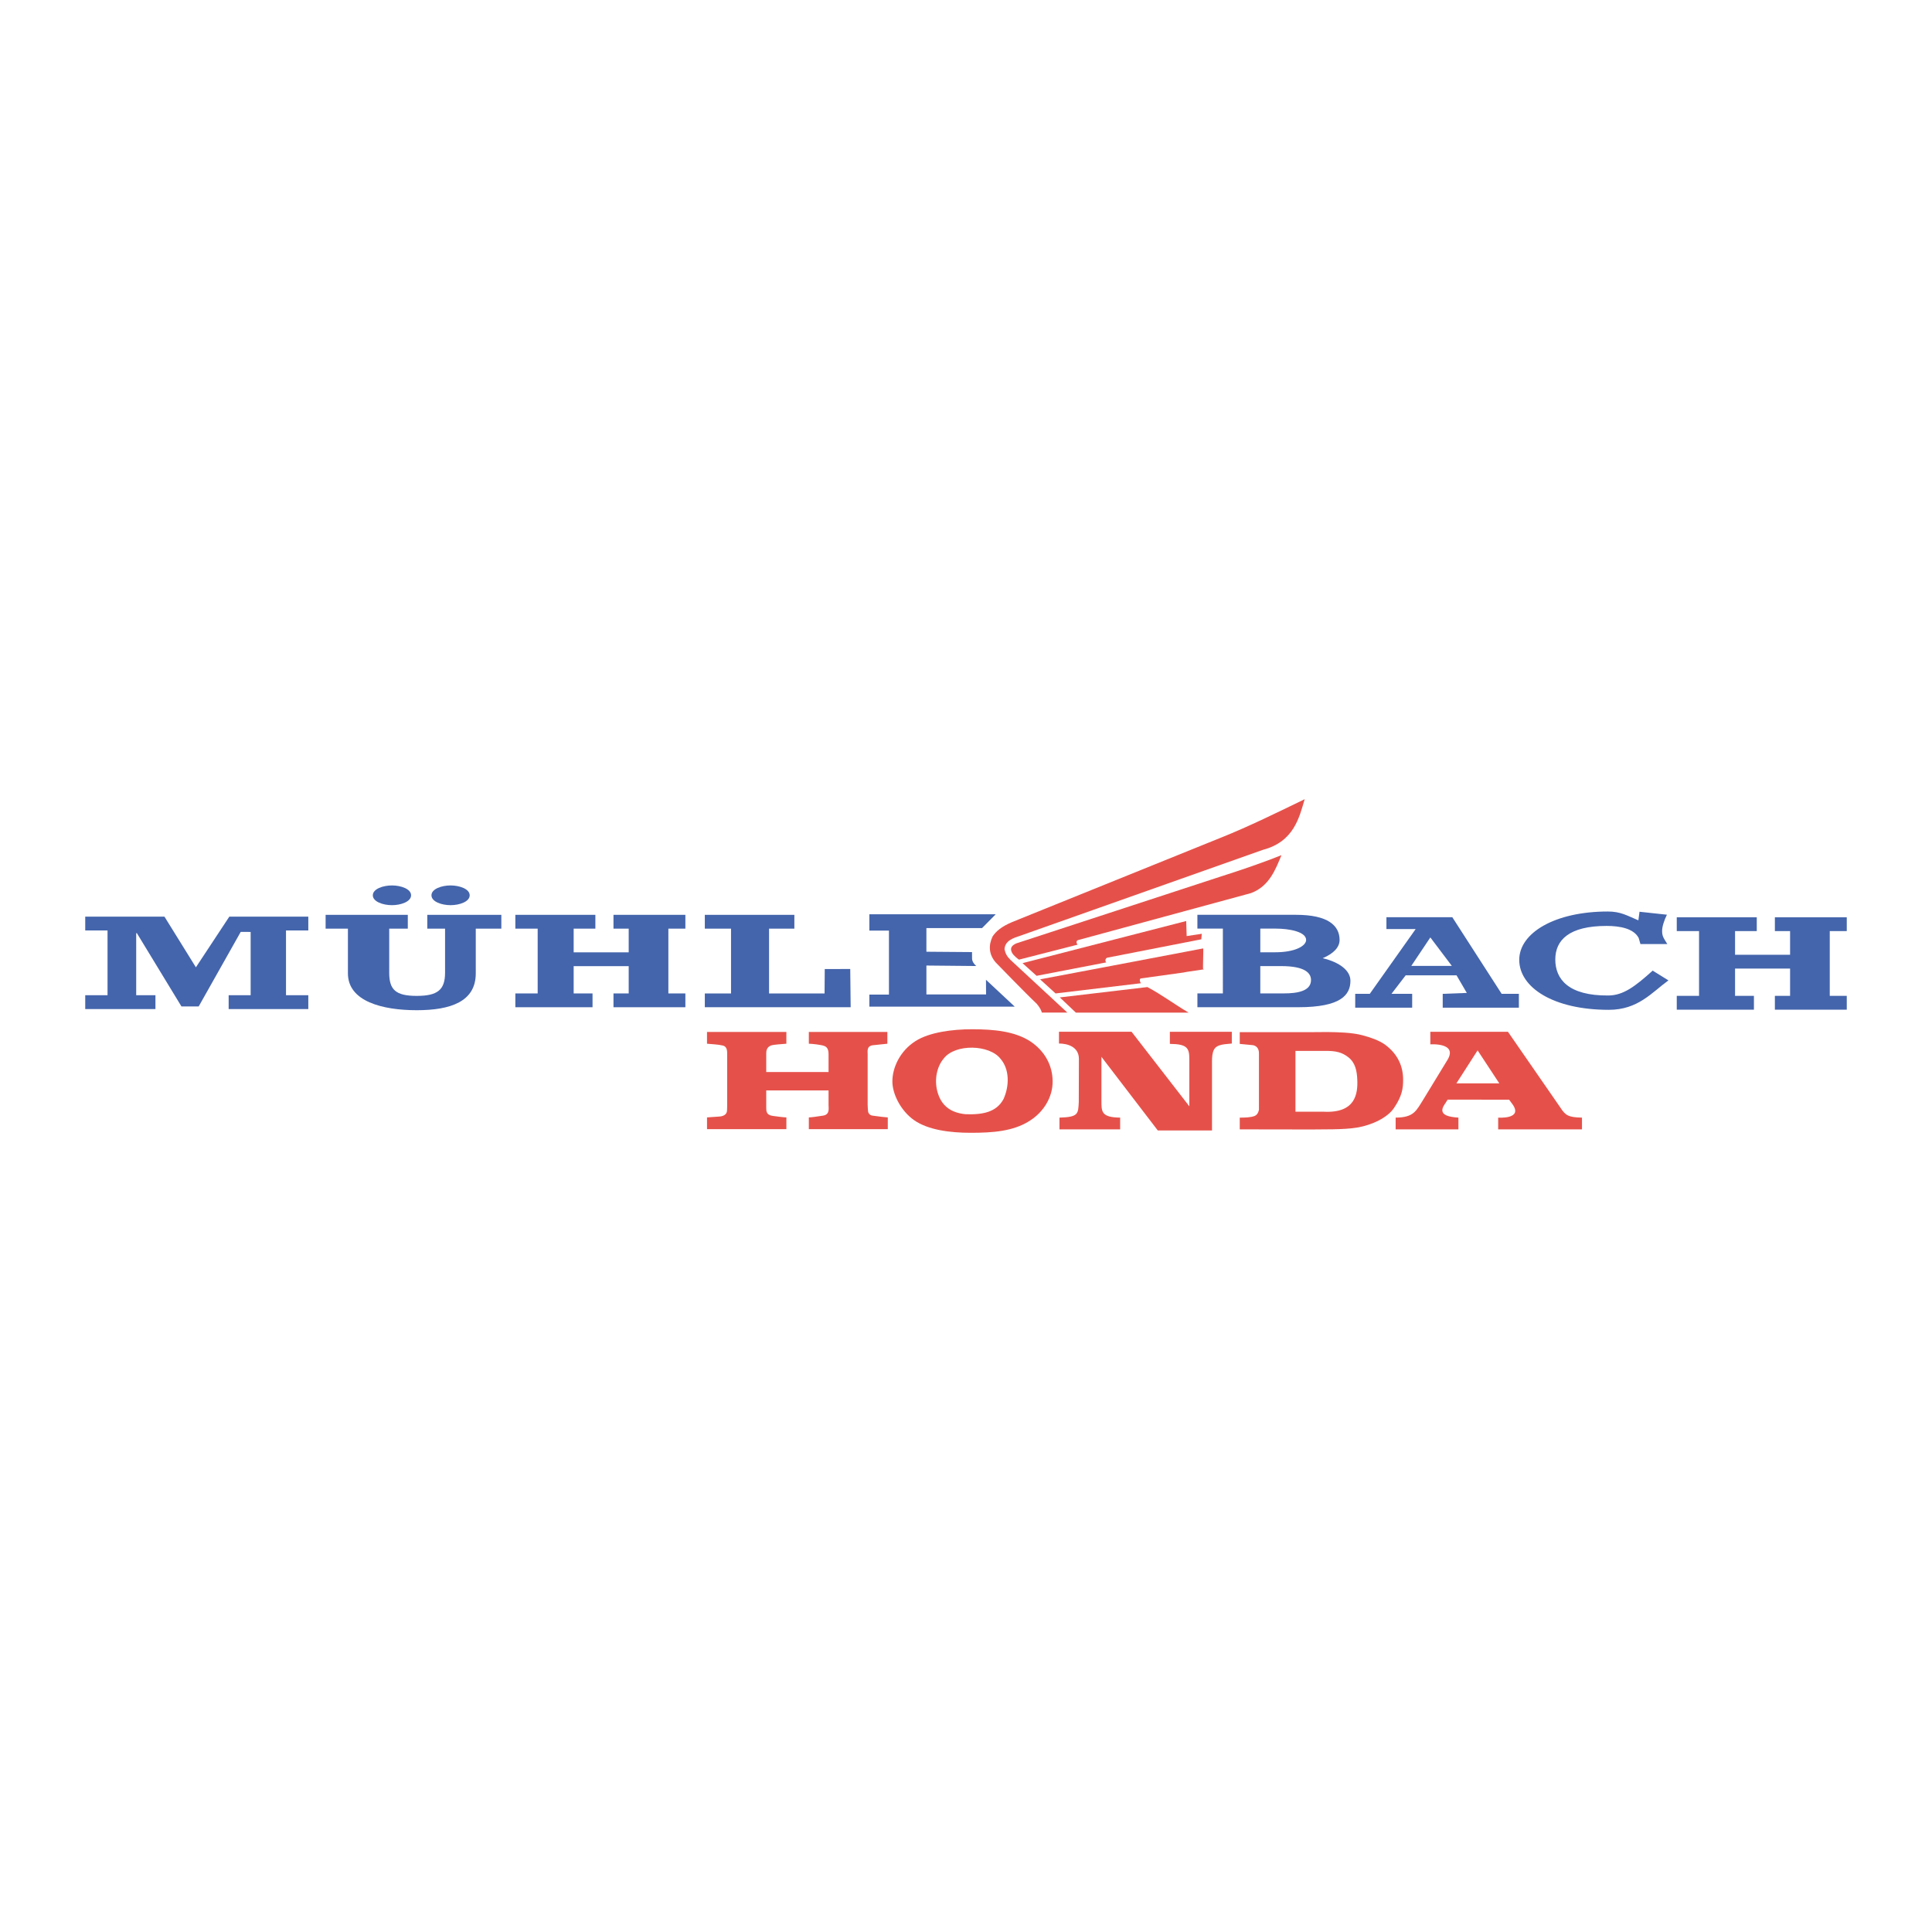 <?xml version="1.0" encoding="utf-8"?>
<!-- Generator: Adobe Illustrator 13.0.0, SVG Export Plug-In . SVG Version: 6.00 Build 14948)  -->
<!DOCTYPE svg PUBLIC "-//W3C//DTD SVG 1.0//EN" "http://www.w3.org/TR/2001/REC-SVG-20010904/DTD/svg10.dtd">
<svg version="1.0" id="Layer_1" xmlns="http://www.w3.org/2000/svg" xmlns:xlink="http://www.w3.org/1999/xlink" x="0px" y="0px"
	 width="192.756px" height="192.756px" viewBox="0 0 192.756 192.756" enable-background="new 0 0 192.756 192.756"
	 xml:space="preserve">
<g>
	<polygon fill-rule="evenodd" clip-rule="evenodd" fill="#FFFFFF" points="0,0 192.756,0 192.756,192.756 0,192.756 0,0 	"/>
	<path fill-rule="evenodd" clip-rule="evenodd" fill="#E5514A" d="M121.874,83.549c2.737-1.096,5.599-2.507,8.294-3.812
		c-0.545,1.853-1.087,4.247-4.177,5.055l-24.21,8.572c-0.632,0.211-1.517,0.462-1.559,1.347c0.083,0.422,0.25,0.717,0.59,1.054
		l5.678,5.262h-2.544c0,0-0.068-0.369-0.526-0.895c-0.983-0.914-4.082-4.114-4.082-4.114c-0.691-0.801-0.727-1.706-0.306-2.59
		c0.337-0.506,0.878-0.984,1.965-1.439L121.874,83.549L121.874,83.549z"/>
	<path fill-rule="evenodd" clip-rule="evenodd" fill="#E5514A" d="M107.593,93.784c-0.253,0.042-0.209,0.337-0.083,0.465
		l-5.843,1.494c-0.033-0.014-0.544-0.381-0.705-0.702c-0.244-0.491,0.035-0.737,0.44-0.92l20.347-6.655
		c1.978-0.631,4.124-1.349,6.102-2.148c-0.588,1.433-1.228,3.125-3.052,3.792L107.593,93.784L107.593,93.784z"/>
	<path fill-rule="evenodd" clip-rule="evenodd" fill="#E5514A" d="M118.348,91.89l0.047,1.503l1.507-0.229l-0.046,0.55l-9.397,1.839
		c-0.209,0.084-0.209,0.379-0.083,0.464l-6.955,1.34c-0.004,0-1.404-1.263-1.404-1.263L118.348,91.89L118.348,91.89z"/>
	<path fill-rule="evenodd" clip-rule="evenodd" fill="#E5514A" d="M120.038,96.685c0.565,0-1.385,0.213-1.956,0.342l-4.254,0.591
		c-0.21,0.042-0.066,0.436,0.017,0.478l-8.529,1.02l-1.545-1.407c0,0,11.27-2.125,16.268-3.085
		C120.085,94.623,119.994,96.685,120.038,96.685L120.038,96.685z"/>
	<path fill-rule="evenodd" clip-rule="evenodd" fill="#E5514A" d="M118.588,101.029H107.34l-1.601-1.517l8.738-1.032
		C115.909,99.24,117.157,100.188,118.588,101.029L118.588,101.029z"/>
	<path fill-rule="evenodd" clip-rule="evenodd" fill="#E5514A" d="M86.606,110.869c-0.02-0.256-0.04-0.412-0.04-0.665v-5.044
		c0-0.298-0.103-0.779,0.496-0.874l1.47-0.154v-1.173h-7.835v1.173c0.33,0,1.248,0.112,1.512,0.212
		c0.152,0.057,0.456,0.169,0.456,0.816c0,0.532,0,1.796,0,1.796h-6.217v-1.878c0-0.241,0.053-0.62,0.488-0.772
		c0.273-0.097,1.121-0.134,1.521-0.174v-1.173h-7.918v1.173c0.574,0.06,1.045,0.058,1.576,0.181c0.46,0.107,0.434,0.599,0.434,0.867
		v5.211c-0.014,0.512-0.014,0.396-0.014,0.396c0,0.455-0.46,0.601-0.794,0.612l-1.201,0.085v1.171h7.918v-1.171
		c-0.248,0-1.028-0.105-1.372-0.153c-0.632-0.09-0.638-0.471-0.638-0.819v-1.721h6.217v1.479c0,0.321,0.136,0.924-0.537,1.034
		c-0.583,0.095-1.224,0.18-1.431,0.18v1.171h7.877v-1.171c-0.467-0.048-0.636-0.048-1.534-0.18
		C86.77,111.266,86.626,111.056,86.606,110.869L86.606,110.869z"/>
	<path fill-rule="evenodd" clip-rule="evenodd" fill="#E5514A" d="M102.835,103.923c-1.569-1.034-3.655-1.234-5.861-1.234
		c-1.939,0-4.251,0.295-5.634,1.18c-1.545,0.981-2.308,2.644-2.308,4.027c0,1.264,0.847,2.936,2.165,3.862
		c1.402,0.981,3.592,1.261,5.654,1.261c2.185,0,4.188-0.147,5.796-1.143c1.485-0.897,2.397-2.44,2.375-4.016
		C105.005,106.305,104.257,104.89,102.835,103.923L102.835,103.923z M93.515,108.877c-0.309-1.21-0.036-2.478,0.653-3.283
		c1.151-1.481,4.571-1.385,5.667,0.057c0.885,1.037,0.885,2.67,0.289,3.997c-0.694,1.305-2.056,1.576-3.766,1.519
		C94.879,111.029,93.899,110.338,93.515,108.877L93.515,108.877z"/>
	<path fill-rule="evenodd" clip-rule="evenodd" fill="#E5514A" d="M116.717,102.939v1.21c1.755,0.014,1.943,0.432,1.943,1.534v4.694
		l-5.764-7.438h-7.242v1.173c0.887,0,1.989,0.344,1.989,1.538l-0.013,4.296c-0.064,1.169-0.008,1.506-1.927,1.559v1.171h6.055
		v-1.171c-1.895-0.026-1.868-0.59-1.868-1.719v-4.347l5.621,7.344h5.411v-6.562c0-0.39-0.014-0.854,0.093-1.234
		c0.209-0.76,0.854-0.781,1.884-0.874v-1.173H116.717L116.717,102.939z"/>
	<path fill-rule="evenodd" clip-rule="evenodd" fill="#E5514A" d="M138.154,104.2c-0.598-0.415-1.396-0.69-2.225-0.913
		c-1.043-0.28-2.471-0.308-3.521-0.321l-1.917,0.014h-6.8v1.17l1.333,0.128c0.349,0.079,0.593,0.344,0.582,0.83v5.592
		c0,0-0.049,0.486-0.428,0.639c-0.383,0.149-0.931,0.167-1.487,0.167v1.171l7.157,0.011c0.998-0.024,3.178,0.04,4.546-0.189
		c1.513-0.251,3.044-0.997,3.691-1.961c0.82-1.217,0.906-1.972,0.906-2.816C139.992,106.442,139.495,105.169,138.154,104.2
		L138.154,104.2z M135.415,107.685c0.07,1.433-0.17,3.387-3.33,3.232c-0.02,0-2.837,0-2.837,0v-6.069h2.969
		c1.065-0.007,1.662,0.134,2.296,0.625C135.232,106.029,135.376,106.856,135.415,107.685L135.415,107.685z"/>
	<path fill-rule="evenodd" clip-rule="evenodd" fill="#E5514A" d="M142.704,102.943v1.253c0,0,2.892-0.214,1.63,1.682l-2.309,3.787
		c-0.726,1.155-0.952,1.831-2.781,1.84v1.171h6.263v-1.171c-0.847-0.06-2.103-0.212-1.401-1.29c0,0,0.326-0.481,0.324-0.504
		l6.138,0.005l0.364,0.499c1.007,1.473-1.459,1.29-1.459,1.29v1.171h8.361v-1.171c-1.38-0.026-1.661-0.239-2.157-1.006l-5.23-7.56
		L142.704,102.943L142.704,102.943z M145.307,108.085l2.113-3.29l2.165,3.29H145.307L145.307,108.085z"/>
	<polygon fill-rule="evenodd" clip-rule="evenodd" fill="#4465AC" points="8.504,91.452 16.407,91.452 19.545,96.509 22.881,91.452 
		30.76,91.452 30.76,92.829 28.535,92.829 28.535,99.293 30.76,99.293 30.76,100.673 22.813,100.673 22.813,99.293 25.007,99.293 
		25.007,92.979 24.017,92.974 19.822,100.415 18.105,100.415 13.654,93.098 13.589,93.098 13.589,99.293 15.509,99.293 
		15.509,100.673 8.504,100.673 8.504,99.293 10.729,99.293 10.729,92.829 8.504,92.829 8.504,91.452 	"/>
	<path fill-rule="evenodd" clip-rule="evenodd" fill="#4465AC" d="M32.487,91.273h8.2v1.378h-1.855v4.396
		c0,1.705,0.651,2.313,2.744,2.313c2.09,0,2.828-0.608,2.828-2.313v-4.396h-1.773v-1.378h7.388v1.378h-2.551v4.463
		c0,2.806-2.489,3.675-5.892,3.675c-3.4,0-6.864-0.869-6.864-3.675v-4.463h-2.225V91.273L32.487,91.273z"/>
	<polygon fill-rule="evenodd" clip-rule="evenodd" fill="#4465AC" points="66.683,99.115 68.38,99.115 68.38,100.492 
		61.208,100.492 61.208,99.115 62.726,99.115 62.726,96.393 57.235,96.393 57.235,99.115 59.117,99.115 59.117,100.492 
		51.417,100.492 51.417,99.115 53.644,99.115 53.644,92.651 51.417,92.651 51.417,91.273 59.401,91.273 59.401,92.651 
		57.235,92.651 57.235,95.015 62.726,95.015 62.726,92.651 61.208,92.651 61.208,91.273 68.38,91.273 68.38,92.651 66.683,92.651 
		66.683,99.115 	"/>
	<polygon fill-rule="evenodd" clip-rule="evenodd" fill="#4465AC" points="84.871,100.492 70.32,100.492 70.32,99.115 
		72.935,99.115 72.935,92.651 70.32,92.651 70.32,91.273 79.254,91.273 79.254,92.651 76.729,92.651 76.729,99.115 82.267,99.115 
		82.286,96.683 84.829,96.676 84.871,100.492 	"/>
	<path fill-rule="evenodd" clip-rule="evenodd" fill="#4465AC" d="M96.983,95.648c0,0.381,0.416,0.732,0.416,0.732l-4.971-0.048
		v2.883h5.953l-0.01-1.464l2.87,2.683H86.736v-1.203h1.954v-6.383h-1.954v-1.632h12.608l-1.362,1.377h-5.555v2.361l4.553,0.036
		C96.981,94.991,96.983,95.266,96.983,95.648L96.983,95.648z"/>
	<path fill-rule="evenodd" clip-rule="evenodd" fill="#4465AC" d="M125.74,92.648h1.552c1.335,0,3.02,0.311,3.02,1.131
		c0,0.59-1.081,1.23-3.083,1.23h-1.488V92.648L125.74,92.648z M122.008,99.11h-2.542v1.38h10.075c4.228,0,5.191-1.215,5.191-2.642
		c0-1.001-1.05-1.837-2.766-2.249c1.08-0.458,1.685-1.083,1.685-1.82c0-1.428-1.152-2.508-4.333-2.508h-9.853v1.377h2.542V99.11
		L122.008,99.11z M125.74,96.388h2.084c2.419,0,2.976,0.718,2.976,1.391c0,1.113-1.378,1.332-2.681,1.332h-2.379V96.388
		L125.74,96.388z"/>
	<path fill-rule="evenodd" clip-rule="evenodd" fill="#4465AC" d="M142.706,93.527l2.144,2.841h-4.045L142.706,93.527
		L142.706,93.527z M136.662,99.156h-1.452v1.378h5.683v-1.378h-2.066l1.419-1.849h5.073l1.025,1.757l-2.403,0.092v1.378h7.598
		v-1.378h-1.717l-4.925-7.646h-6.572v1.184h2.916L136.662,99.156L136.662,99.156z"/>
	<path fill-rule="evenodd" clip-rule="evenodd" fill="#4465AC" d="M166.461,97.813c-1.677,1.218-3.03,2.937-5.953,2.937
		c-5.53,0-8.933-2.231-8.933-4.987c0-2.673,3.528-4.822,8.838-4.822c1.272,0,1.899,0.396,3.048,0.882l0.114-0.858l2.734,0.295
		c-0.287,0.59-0.479,1.197-0.479,1.606c0,0.509,0.106,0.669,0.52,1.325h-2.683l-0.174-0.605c-0.49-0.948-1.868-1.206-3.202-1.206
		c-3.75,0-5.119,1.415-5.119,3.349c0,1.952,1.297,3.627,5.302,3.592c1.488-0.011,2.677-0.913,4.413-2.482L166.461,97.813
		L166.461,97.813z"/>
	<polygon fill-rule="evenodd" clip-rule="evenodd" fill="#4465AC" points="182.555,99.356 184.252,99.356 184.252,100.736 
		177.08,100.736 177.08,99.356 178.597,99.356 178.597,96.634 173.107,96.634 173.107,99.356 174.989,99.356 174.989,100.736 
		167.291,100.736 167.291,99.356 169.514,99.356 169.514,92.895 167.291,92.895 167.291,91.518 175.273,91.518 175.273,92.895 
		173.107,92.895 173.107,95.257 178.597,95.257 178.597,92.895 177.08,92.895 177.08,91.518 184.252,91.518 184.252,92.895 
		182.555,92.895 182.555,99.356 	"/>
	<path fill-rule="evenodd" clip-rule="evenodd" fill="#4465AC" d="M39.105,88.34c0.89,0,1.908,0.346,1.908,0.984
		c0,0.64-1.019,0.985-1.908,0.985c-0.889,0-1.908-0.345-1.908-0.985C37.197,88.686,38.216,88.34,39.105,88.34L39.105,88.34z
		 M44.953,88.34c0.891,0,1.908,0.346,1.908,0.984c0,0.64-1.017,0.985-1.908,0.985c-0.89,0-1.906-0.345-1.906-0.985
		C43.047,88.686,44.063,88.34,44.953,88.34L44.953,88.34z"/>
</g>
</svg>
